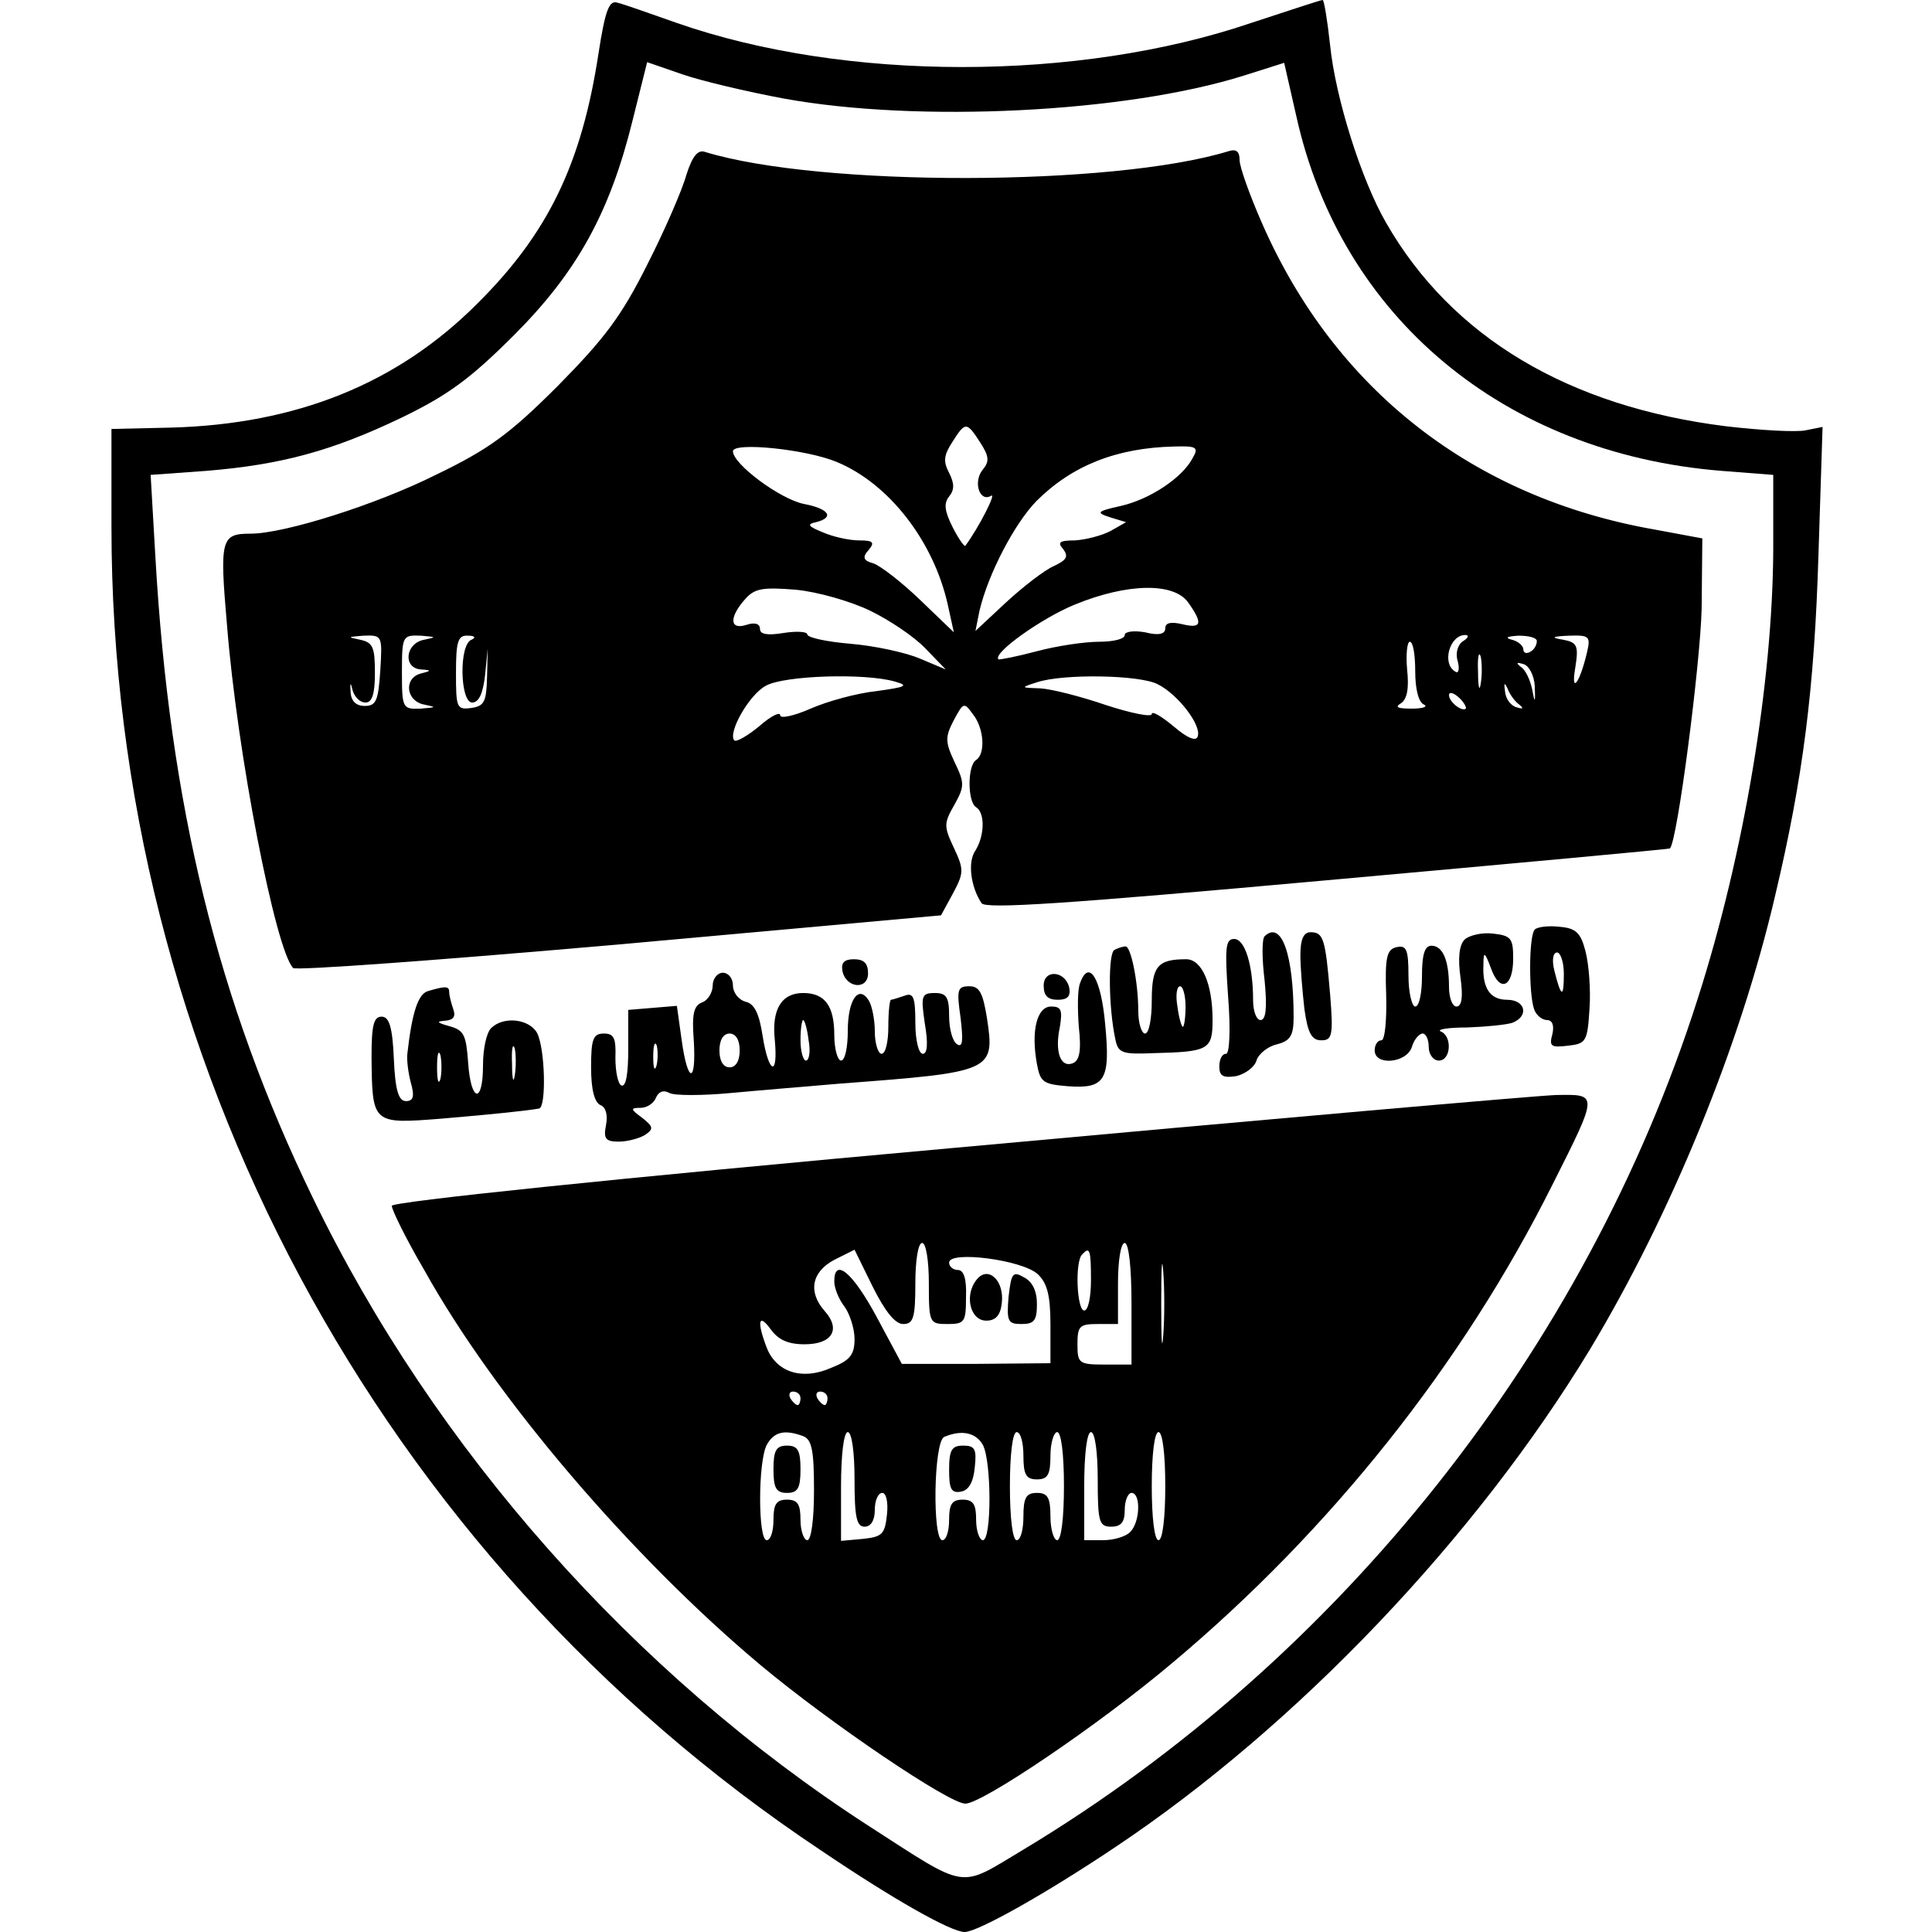 <?xml version="1.0" encoding="UTF-8" standalone="yes"?>
<svg version="1.0" xmlns="http://www.w3.org/2000/svg" width="100mm" height="100mm" viewBox="0 0 253 286" preserveAspectRatio="xMidYMid meet">
  <g transform="translate(0,286) scale(0.1,-0.1)" fill="#000000" stroke="none">
    <path d="M721 2781 c-25 -164 -75 -267 -180 -371 -118 -118 -267 -178 -453
-183 l-88 -2 0 -145 c0 -785 394 -1522 1050 -1959 108 -73 193 -121 213 -121
19 0 119 56 222 125 270 180 535 459 704 738 119 198 222 448 274 672 41 173
58 305 64 506 l6 187 -25 -5 c-14 -3 -67 0 -118 6 -233 29 -406 132 -503 301
-37 64 -75 185 -83 263 -4 37 -9 67 -11 67 -3 0 -51 -16 -106 -34 -256 -87
-601 -87 -850 0 -40 14 -79 28 -88 30 -12 4 -18 -10 -28 -75z m275 -67 c198
-36 505 -21 680 34 l60 19 18 -79 c66 -298 308 -499 629 -525 l77 -6 0 -111
c-1 -196 -43 -450 -112 -665 -165 -518 -529 -977 -998 -1259 -97 -58 -80 -61
-229 35 -348 225 -643 558 -823 930 -141 291 -212 581 -233 949 l-7 121 83 6
c109 9 185 29 289 79 68 33 101 57 166 122 93 93 142 181 176 320 l21 84 52
-18 c29 -10 97 -26 151 -36z"/>
    <path d="M851 2601 c-6 -22 -32 -82 -58 -133 -38 -76 -63 -109 -132 -179 -71
-71 -102 -94 -181 -132 -88 -44 -224 -87 -274 -87 -44 0 -46 -8 -35 -135 15
-190 72 -482 98 -508 4 -4 221 12 483 35 l476 43 18 33 c16 30 16 35 1 67 -15
32 -15 36 1 64 15 27 15 32 0 63 -14 30 -14 37 -1 62 14 26 15 27 28 9 17 -21
19 -59 5 -68 -13 -8 -13 -62 0 -70 13 -8 13 -41 -1 -64 -12 -17 -7 -54 9 -78
6 -9 125 -1 512 34 278 25 506 46 507 47 11 10 45 273 47 355 l1 104 -70 13
c-269 47 -474 207 -582 454 -18 41 -33 83 -33 93 0 13 -5 17 -17 13 -170 -52
-604 -53 -774 -1 -11 4 -19 -6 -28 -34z m435 -396 c13 -20 14 -28 4 -40 -15
-18 -5 -49 12 -39 9 6 -18 -47 -38 -74 -1 -2 -10 10 -19 28 -12 24 -13 35 -5
45 8 10 8 19 0 35 -9 17 -8 26 5 46 19 30 21 30 41 -1z m-212 -29 c77 -32 143
-117 164 -211 l9 -41 -50 48 c-27 26 -58 50 -69 54 -15 4 -17 9 -7 20 9 11 7
14 -14 14 -14 0 -38 5 -54 12 -22 9 -24 12 -10 15 28 7 19 20 -18 27 -35 7
-105 59 -105 78 0 14 109 3 154 -16z m526 5 c-15 -28 -62 -60 -106 -70 -36 -8
-37 -10 -15 -17 l23 -7 -23 -13 c-13 -7 -37 -13 -53 -14 -23 0 -26 -3 -17 -13
8 -11 5 -16 -14 -25 -14 -6 -46 -31 -71 -54 l-45 -42 6 30 c13 55 52 129 84
162 53 53 119 79 204 81 34 1 37 -1 27 -18z m-477 -225 c29 -14 66 -39 82 -56
l30 -31 -38 16 c-21 9 -67 19 -103 22 -35 3 -64 9 -64 14 0 4 -16 5 -35 2 -24
-4 -35 -2 -35 6 0 8 -8 10 -20 6 -25 -8 -26 11 -2 38 14 16 26 18 75 14 32 -3
81 -17 110 -31z m471 12 c22 -31 20 -39 -9 -32 -17 4 -25 2 -25 -6 0 -9 -10
-11 -30 -6 -17 3 -30 1 -30 -4 0 -6 -17 -10 -38 -10 -21 0 -62 -6 -92 -14 -30
-8 -56 -13 -57 -12 -9 9 64 61 113 81 78 32 147 33 168 3z m-1196 -100 c-3
-45 -6 -53 -23 -53 -13 0 -20 7 -21 20 -1 15 0 16 3 3 3 -10 11 -18 19 -18 10
0 14 13 14 44 0 38 -3 45 -22 49 -19 4 -19 4 5 6 28 1 28 0 25 -51z m65 45
c-28 -5 -32 -42 -5 -44 16 -1 16 -2 0 -6 -26 -7 -22 -41 5 -46 19 -4 18 -4 -5
-6 -27 -1 -28 0 -28 54 0 54 1 55 28 54 23 -2 24 -2 5 -6z m70 0 c-19 -7 -17
-93 1 -93 10 0 16 14 19 40 l4 40 -1 -42 c-1 -37 -4 -43 -23 -46 -22 -3 -23 0
-23 52 0 47 3 56 18 55 10 0 12 -3 5 -6z m1468 -2 c-8 -5 -12 -18 -8 -30 3
-12 1 -19 -4 -15 -20 12 -8 54 15 54 6 0 5 -4 -3 -9z m109 0 c0 -6 -4 -13 -10
-16 -5 -3 -10 -2 -10 4 0 5 -8 12 -17 14 -11 3 -7 5 10 6 15 0 27 -3 27 -8z
m74 -18 c-11 -46 -24 -61 -17 -21 5 32 3 37 -18 41 -19 3 -17 5 9 6 30 1 32
-1 26 -26z m-254 -27 c0 -26 5 -46 13 -49 6 -3 -1 -6 -18 -6 -21 0 -26 2 -16
8 9 6 12 22 9 50 -2 22 0 41 4 41 5 0 8 -20 8 -44z m97 -18 c-2 -13 -4 -5 -4
17 -1 22 1 32 4 23 2 -10 2 -28 0 -40z m80 -4 c1 -25 0 -26 -4 -4 -3 14 -10
29 -17 33 -7 6 -6 7 4 4 8 -2 16 -16 17 -33z m-947 7 c21 -6 16 -8 -27 -14
-29 -3 -73 -15 -98 -26 -25 -11 -45 -15 -45 -10 0 6 -14 -1 -31 -16 -17 -14
-34 -24 -37 -21 -10 11 22 68 47 81 27 15 146 19 191 6z m389 -4 c30 -15 65
-61 59 -77 -2 -8 -15 -3 -36 15 -18 15 -32 23 -32 18 0 -5 -30 1 -67 13 -38
13 -81 24 -98 25 -29 1 -30 1 -5 9 39 13 153 11 179 -3z m535 -30 c7 -6 6 -7
-4 -4 -8 2 -16 12 -17 23 -2 13 -1 15 4 4 3 -8 11 -19 17 -23z m-79 -6 c-6 -5
-25 10 -25 20 0 5 6 4 14 -3 8 -7 12 -15 11 -17z"/>
    <path d="M2107 1484 c-9 -9 -9 -96 -1 -118 3 -9 12 -16 19 -16 8 0 11 -8 8
-21 -5 -18 -2 -20 23 -17 27 3 29 6 32 55 2 28 -1 66 -6 85 -7 27 -14 34 -38
36 -16 2 -33 0 -37 -4z m43 -66 c0 -36 -4 -35 -14 5 -4 16 -2 27 4 27 5 0 10
-14 10 -32z"/>
    <path d="M1707 1474 c-4 -4 -4 -33 0 -65 4 -41 2 -59 -6 -59 -6 0 -11 13 -11
29 0 52 -12 91 -28 91 -13 0 -14 -13 -9 -85 4 -51 2 -85 -3 -85 -6 0 -10 -8
-10 -19 0 -14 6 -17 25 -14 13 3 27 13 30 23 3 10 17 21 30 24 20 5 25 13 25
40 0 93 -18 144 -43 120z"/>
    <path d="M1760 1446 c0 -18 3 -54 6 -80 5 -36 11 -46 25 -46 16 0 18 7 13 68
-7 83 -10 92 -29 92 -10 0 -15 -10 -15 -34z"/>
    <path d="M2003 1469 c-8 -8 -10 -28 -6 -56 4 -29 2 -43 -6 -43 -6 0 -11 13
-11 29 0 39 -9 61 -26 61 -10 0 -14 -13 -14 -45 0 -25 -4 -45 -10 -45 -5 0
-10 21 -10 46 0 38 -3 45 -17 42 -15 -3 -18 -14 -16 -71 1 -38 -2 -67 -7 -67
-6 0 -10 -7 -10 -15 0 -23 47 -19 55 5 3 11 11 20 16 20 5 0 9 -9 9 -20 0 -11
7 -20 15 -20 18 0 20 36 3 43 -7 3 10 6 39 6 28 1 58 4 67 7 25 10 19 34 -8
34 -25 0 -37 17 -35 53 0 19 2 18 11 -6 13 -37 33 -29 33 14 0 30 -3 34 -30
37 -17 2 -36 -3 -42 -9z"/>
    <path d="M1485 1454 c-10 -4 -9 -86 1 -132 4 -21 10 -23 57 -21 81 2 87 5 87
49 0 54 -16 90 -39 90 -42 0 -51 -10 -51 -61 0 -27 -4 -49 -10 -49 -5 0 -10
15 -10 34 0 42 -11 96 -19 95 -3 0 -10 -2 -16 -5z m105 -84 c0 -16 -2 -30 -4
-30 -2 0 -6 14 -8 30 -3 17 -1 30 4 30 4 0 8 -13 8 -30z"/>
    <path d="M1082 1423 c5 -26 38 -29 38 -4 0 15 -6 21 -21 21 -14 0 -19 -5 -17
-17z"/>
    <path d="M890 1401 c0 -10 -7 -22 -16 -25 -12 -5 -15 -17 -12 -56 4 -65 -9
-65 -18 1 l-7 50 -36 -3 -36 -3 0 -58 c0 -35 -3 -56 -10 -54 -5 2 -9 20 -9 41
1 29 -2 36 -17 36 -16 0 -19 -8 -19 -50 0 -33 5 -52 14 -56 8 -3 11 -15 8 -30
-4 -20 0 -24 19 -24 13 0 31 5 39 10 13 9 12 12 -4 25 -18 13 -18 15 -3 15 10
0 20 7 23 15 4 9 11 12 20 7 7 -4 49 -4 91 0 43 4 116 10 163 14 225 17 228
18 216 97 -6 37 -11 47 -26 47 -18 0 -19 -5 -13 -47 4 -34 3 -44 -5 -39 -7 4
-12 23 -12 42 0 28 -4 34 -21 34 -20 0 -21 -4 -15 -45 5 -29 4 -45 -3 -45 -6
0 -11 20 -11 46 0 38 -3 45 -16 40 -9 -3 -18 -6 -20 -6 -2 0 -4 -18 -4 -40 0
-22 -4 -40 -10 -40 -5 0 -10 15 -10 33 0 17 -4 38 -9 46 -15 24 -31 1 -31 -45
0 -24 -4 -44 -10 -44 -5 0 -10 17 -10 38 0 43 -14 62 -46 62 -32 0 -47 -24
-42 -70 5 -55 -9 -50 -18 6 -5 33 -12 48 -25 51 -11 3 -19 14 -19 24 0 11 -7
19 -15 19 -8 0 -15 -9 -15 -19z m142 -81 c3 -16 1 -30 -4 -30 -4 0 -8 14 -8
30 0 17 2 30 4 30 2 0 6 -13 8 -30z m-102 -15 c0 -16 -6 -25 -15 -25 -9 0 -15
9 -15 25 0 16 6 25 15 25 9 0 15 -9 15 -25z m-123 -22 c-3 -10 -5 -4 -5 12 0
17 2 24 5 18 2 -7 2 -21 0 -30z"/>
    <path d="M1380 1401 c0 -15 6 -21 21 -21 14 0 19 5 17 17 -5 26 -38 29 -38 4z"/>
    <path d="M1434 1405 c-4 -9 -4 -38 -2 -65 4 -36 1 -50 -9 -54 -18 -7 -27 17
-19 54 4 25 2 30 -13 30 -21 0 -30 -36 -21 -85 5 -27 9 -30 46 -33 55 -4 63 9
55 92 -6 68 -24 97 -37 61z"/>
    <path d="M469 1393 c-15 -4 -24 -31 -31 -93 -1 -8 1 -27 5 -42 6 -21 4 -28 -7
-28 -11 0 -16 16 -18 63 -2 47 -7 62 -18 62 -12 0 -15 -13 -15 -60 1 -99 1
-99 103 -91 83 7 128 12 145 15 11 2 9 89 -3 112 -12 21 -50 25 -68 7 -7 -7
-12 -31 -12 -55 0 -58 -18 -55 -22 4 -3 41 -6 48 -28 54 -18 5 -20 7 -6 8 12
1 16 6 12 17 -3 9 -6 20 -6 25 0 9 -4 10 -31 2z m128 -125 c-2 -13 -4 -5 -4
17 -1 22 1 32 4 23 2 -10 2 -28 0 -40z m-110 -5 c-3 -10 -5 -2 -5 17 0 19 2
27 5 18 2 -10 2 -26 0 -35z"/>
    <path d="M1250 1161 c-511 -46 -835 -80 -835 -86 0 -6 21 -49 48 -95 105 -189
307 -425 498 -585 103 -86 279 -205 303 -205 25 0 197 116 306 208 234 196
430 442 563 708 69 137 68 134 5 133 -29 -1 -429 -36 -888 -78z m-40 -201 c0
-59 1 -60 28 -60 25 0 27 3 27 40 1 26 -3 40 -12 40 -7 0 -13 5 -13 11 0 18
108 4 131 -17 14 -13 19 -31 19 -75 l0 -57 -110 -1 -110 0 -37 69 c-36 67 -63
89 -63 53 0 -10 7 -27 15 -37 8 -11 15 -33 15 -48 0 -24 -7 -32 -35 -43 -43
-19 -81 -6 -95 30 -15 39 -12 52 6 27 11 -15 25 -22 50 -22 41 0 54 22 30 49
-25 28 -20 58 14 76 l30 15 27 -55 c18 -36 33 -55 45 -55 15 0 18 9 18 60 0
33 4 60 10 60 6 0 10 -27 10 -60z m300 -30 l0 -90 -40 0 c-38 0 -40 2 -40 30
0 27 3 30 30 30 l30 0 0 60 c0 33 4 60 10 60 6 0 10 -37 10 -90z m47 -47 c-2
-27 -3 -5 -3 47 0 52 1 74 3 48 2 -27 2 -69 0 -95z m-107 82 c0 -25 -4 -45
-10 -45 -11 0 -14 73 -3 83 11 12 13 8 13 -38z m-430 -175 c0 -5 -2 -10 -4
-10 -3 0 -8 5 -11 10 -3 6 -1 10 4 10 6 0 11 -4 11 -10z m40 0 c0 -5 -2 -10
-4 -10 -3 0 -8 5 -11 10 -3 6 -1 10 4 10 6 0 11 -4 11 -10z m-36 -56 c13 -5
16 -22 16 -80 0 -43 -4 -74 -10 -74 -5 0 -10 14 -10 30 0 23 -4 30 -20 30 -16
0 -20 -7 -20 -30 0 -16 -4 -30 -10 -30 -13 0 -13 116 0 141 11 20 27 23 54 13z
m76 -64 c0 -56 3 -70 15 -70 9 0 15 9 15 25 0 14 5 25 11 25 6 0 9 -14 7 -32
-3 -29 -7 -33 -35 -36 l-33 -3 0 80 c0 47 4 81 10 81 6 0 10 -30 10 -70z m190
51 c13 -25 13 -141 0 -141 -5 0 -10 14 -10 30 0 23 -4 30 -20 30 -16 0 -20 -7
-20 -30 0 -16 -4 -30 -10 -30 -15 0 -13 147 3 153 26 11 47 6 57 -12z m60 -16
c0 -28 4 -35 20 -35 16 0 20 7 20 35 0 19 5 35 10 35 6 0 10 -33 10 -80 0 -47
-4 -80 -10 -80 -5 0 -10 16 -10 35 0 28 -4 35 -20 35 -16 0 -20 -7 -20 -35 0
-19 -4 -35 -10 -35 -6 0 -10 33 -10 80 0 47 4 80 10 80 6 0 10 -16 10 -35z
m110 -35 c0 -63 2 -70 20 -70 15 0 20 7 20 25 0 14 5 25 10 25 14 0 13 -43 -2
-58 -7 -7 -25 -12 -40 -12 l-28 0 0 80 c0 47 4 80 10 80 6 0 10 -30 10 -70z
m100 -10 c0 -47 -4 -80 -10 -80 -6 0 -10 33 -10 80 0 47 4 80 10 80 6 0 10
-33 10 -80z"/>
    <path d="M1281 966 c-19 -23 -10 -61 14 -61 14 0 21 8 23 26 4 33 -20 56 -37
35z"/>
    <path d="M1328 940 c-3 -36 -1 -40 19 -40 19 0 23 5 23 30 0 19 -7 33 -19 39
-17 10 -19 6 -23 -29z"/>
    <path d="M980 685 c0 -28 4 -35 20 -35 16 0 20 7 20 35 0 28 -4 35 -20 35 -16
0 -20 -7 -20 -35z"/>
    <path d="M1240 684 c0 -28 3 -35 18 -32 11 2 18 14 20 36 3 27 0 32 -17 32
-17 0 -21 -6 -21 -36z"/>
  </g>
</svg>